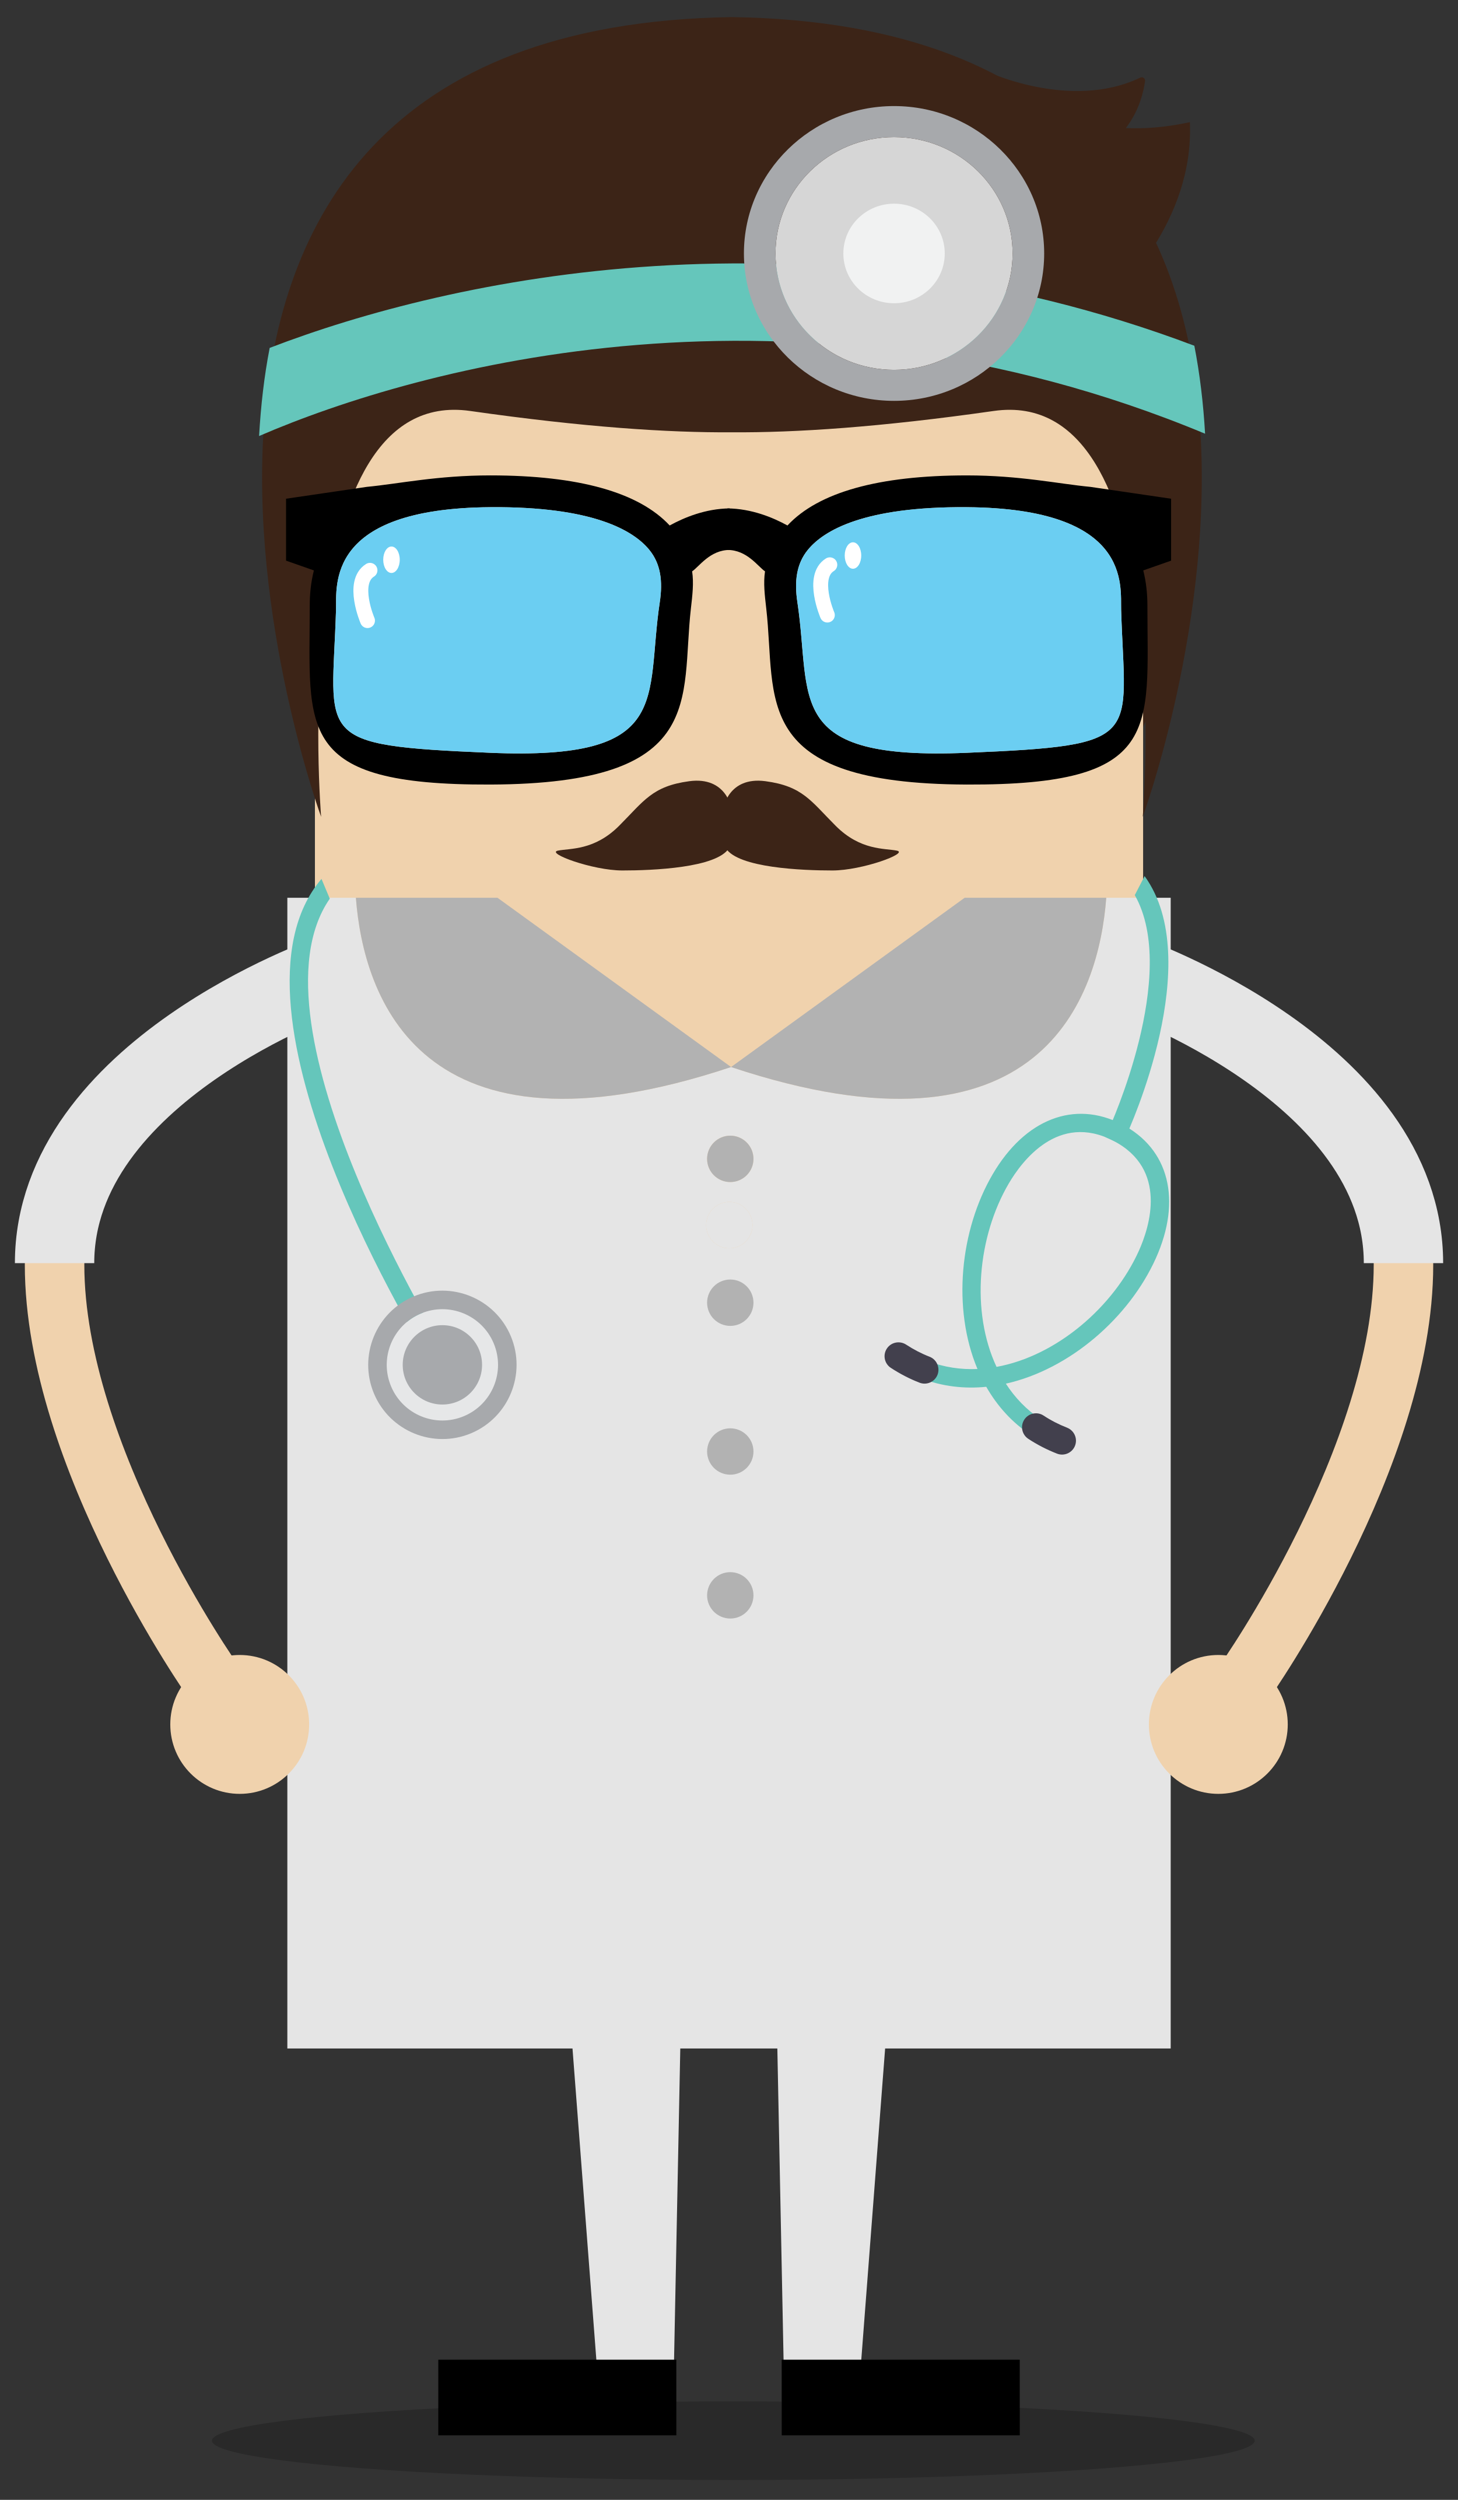 <?xml version="1.0" encoding="utf-8"?>
<!-- Generator: Adobe Illustrator 13.0.0, SVG Export Plug-In . SVG Version: 6.00 Build 14948)  -->
<!DOCTYPE svg PUBLIC "-//W3C//DTD SVG 1.1//EN" "http://www.w3.org/Graphics/SVG/1.1/DTD/svg11.dtd">
<svg version="1.1" xmlns="http://www.w3.org/2000/svg" xmlns:xlink="http://www.w3.org/1999/xlink" x="0px" y="0px" width="294px"
	 height="504px" viewBox="0 0 294 504" enable-background="new 0 0 294 504" xml:space="preserve">
<rect x="0" y="0" width="294" height="504" fill="#333333" stroke="none"/>
<g id="Layer_1">
</g>
<g id="Layer_2">
	<g>
		<path fill="#FF0000" d="M-1122.996,179.48c0.212,0.117,0.423,0.224,0.633,0.321C-1122.56,179.67-1122.773,179.566-1122.996,179.48
			z"/>
		<path fill="#FF0000" d="M-1126.038,179.815c0.223-0.102,0.446-0.215,0.671-0.338
			C-1125.604,179.567-1125.831,179.675-1126.038,179.815z"/>
	</g>
	<path fill="#3C2417" d="M235.325,133.017c-1.758,7.452-3.963,11.552-6.58,17.431c-0.546,1.224-2.379,0.853-2.391-0.489
		c-0.066-7.854-0.159-20.572-0.159-20.572l-15.395-46.683c0,0-24.414,5.251-53.117,6.46c-28.676-1.209-53.091-6.46-53.091-6.46
		l-15.644,46.683c0,0,0.012,12.477,0.012,20.345c0,1.366-1.875,1.734-2.4,0.473c-2.443-5.871-5.672-13.696-6.492-17.188
		c-3.794-16.111-5.47-32.167-4.672-47.124c0.302-5.361,0.878-10.585,1.841-15.617c1.292-7.039,3.244-13.747,5.884-19.987
		c0,0,16.799-44.319,74.563-44.265c1.209-0.027,2.364-0.055,3.518-0.055c15.59,0,26.587,2.94,37.144,8.165
		c0,0,17.294,8.387,31.59,1.512c0.469-0.22,1.018,0.138,0.962,0.66c-0.247,1.924-1.07,5.855-3.876,9.512
		c3.713,0.166,7.891-0.11,12.758-1.154c0.055,0,0.109-0.027,0.163-0.027v0.192c0.359,9.677-2.994,18.283-7.669,25.459
		c2.584,6.131,4.508,12.701,5.828,19.602c0.963,5.033,1.567,10.256,1.87,15.59C240.824,100.574,239.173,116.741,235.325,133.017z"/>
	<g>
		<ellipse opacity="0.2" cx="147.874" cy="492.077" rx="105.126" ry="7.923"/>
		<g>
			<polygon fill="#E5E5E5" points="113.296,385.001 120.296,476.334 88.962,476.334 88.962,490.334 135.63,490.334 137.63,390.334 
							"/>
			<polygon fill="#E5E5E5" points="180.629,385.001 173.629,476.334 204.963,476.334 204.963,490.334 158.295,490.334 
				156.295,390.334 			"/>
			<rect x="88.379" y="475.75" width="48" height="15.25"/>
			<rect x="157.629" y="475.75" width="48" height="15.25"/>
		</g>
		<path fill="#F0D2AD" d="M230.504,294.5c0,46.116-37.385,83.5-83.5,83.5l0,0c-46.115,0-83.5-37.384-83.5-83.5v-177
			c0-46.116,37.385-83.5,83.5-83.5l0,0c46.115,0,83.5,37.384,83.5,83.5V294.5z"/>
		<g>
			<path fill="#E5E5E5" d="M223.073,181c-1.497,19.826-12.882,55.028-75.654,34.129C84.645,236.028,73.26,200.826,71.765,181H57.941
				v232h178.125V181H223.073z M147.066,251.676c-2.582,0-4.675-2.094-4.675-4.676s2.093-4.675,4.675-4.675s4.676,2.093,4.676,4.675
				S149.648,251.676,147.066,251.676z M147.259,238.318c-2.582,0-4.675-2.094-4.675-4.676s2.093-4.675,4.675-4.675
				s4.675,2.093,4.675,4.675S149.841,238.318,147.259,238.318z"/>
			<circle fill="#E5E5E5" cx="147.066" cy="247" r="4.675"/>
			<circle fill="#B2B2B2" cx="147.259" cy="233.643" r="4.675"/>
			<circle fill="#B2B2B2" cx="147.259" cy="262.643" r="4.675"/>
			<circle fill="#B2B2B2" cx="147.259" cy="292.643" r="4.675"/>
			<circle fill="#B2B2B2" cx="147.259" cy="321.643" r="4.675"/>
			<path fill="#B2B2B2" d="M147.419,215.129L100.315,181H71.765C73.26,200.826,84.645,236.028,147.419,215.129z"/>
			<path fill="#B2B2B2" d="M223.073,181h-28.553l-47.102,34.129C210.191,236.028,221.576,200.826,223.073,181z"/>
		</g>
		<g>
			<g>
				<path fill="none" stroke="#F0D2AD" stroke-width="12" d="M66.338,197c0,0-55.334,19.333-55.334,58s32,84,32,84"/>
				<path fill="none" stroke="#E5E5E5" stroke-width="16" d="M66.338,196.667c0,0-55.334,19.333-55.334,58"/>
				<circle fill="#F0D2AD" cx="48.338" cy="347.667" r="14"/>
			</g>
			<g>
				<path fill="none" stroke="#F0D2AD" stroke-width="12" d="M227.671,197c0,0,55.334,19.333,55.334,58s-32,84-32,84"/>
				<path fill="none" stroke="#E5E5E5" stroke-width="16" d="M227.671,196.667c0,0,55.334,19.333,55.334,58"/>
				<circle fill="#F0D2AD" cx="245.671" cy="347.667" r="14"/>
			</g>
		</g>
	</g>
	<g>
		<g>
			<path fill="#3C2417" d="M147.593,3.447C6.539,5.576,64.753,164.682,64.753,164.682S57.469,77.523,94.82,82.858
				c22.957,3.277,39.977,4.391,52.772,4.298c12.796,0.093,29.815-1.021,52.773-4.298c37.349-5.335,30.068,81.823,30.068,81.823
				S288.646,5.576,147.593,3.447z"/>
		</g>
		<g>
			<path fill="#65C6BB" d="M243,87.442C160.052,52.938,84.271,74.053,52.245,87.909c0.349-6.099,1.019-12.043,2.135-17.767
				c36.456-14.046,108.603-29.81,186.453-0.438C241.949,75.429,242.651,81.372,243,87.442z"/>
			<g>
				<ellipse fill="#D6D6D6" cx="180.282" cy="51.102" rx="23.9" ry="23.461"/>
				<path fill="#A7A9AC" d="M180.283,27.64c13.199,0,23.898,10.504,23.898,23.462c0,12.958-10.699,23.461-23.898,23.461
					c-13.201,0-23.901-10.504-23.901-23.461C156.382,38.144,167.082,27.64,180.283,27.64 M180.283,21.385
					c-16.692,0-30.275,13.332-30.275,29.717c0,16.387,13.583,29.718,30.275,29.718s30.272-13.332,30.272-29.718
					C210.556,34.717,196.976,21.385,180.283,21.385L180.283,21.385z"/>
			</g>
			<g>
				<ellipse fill="#F1F2F2" cx="180.282" cy="51.102" rx="10.225" ry="10.037"/>
			</g>
		</g>
	</g>
	<g>
		<path fill="#65C6BB" d="M227.037,229.106c0.721-1.554,16.146-35.421,3.768-52.472l-1.979,3.834
			c9.018,15.897-5.021,46.721-5.182,47.066l-0.785,1.697l3.393,1.572L227.037,229.106z"/>
		<path fill="#65C6BB" d="M66.5,181.188l-1.674-3.991c-22.346,26.294,20.692,95.466,22.595,98.49l0.995,1.582l3.166-1.99
			l-0.996-1.584C90.145,272.994,48.849,206.659,66.5,181.188z"/>
		<g>
			<path fill="#65C6BB" d="M209.924,286.184c-2.915-1.924-5.263-4.393-7.097-7.219c12.926-2.89,24.874-13.352,30.235-25.261
				c5.294-11.764,2.666-22.128-6.864-27.046c-9.529-4.918-19.5-1.056-26.021,10.074c-6.601,11.27-8.206,27.069-3.073,39.279
				c-3.365,0.143-6.737-0.341-9.994-1.602c-0.964-0.374-2.048,0.104-2.419,1.068c-0.35,0.9,0.045,1.903,0.884,2.336
				c0.058,0.03,0.12,0.059,0.183,0.083c4.277,1.655,8.722,2.138,13.118,1.702c2.193,3.837,5.161,7.179,8.988,9.706
				c0.058,0.037,0.115,0.071,0.174,0.102c0.839,0.433,1.886,0.172,2.416-0.633C211.025,287.914,210.787,286.752,209.924,286.184z
				 M203.404,238.624c2.64-4.506,9.979-14.37,21.079-8.642s7.312,17.426,5.169,22.188c-5.086,11.295-16.561,21.207-28.703,23.413
				C195.713,264.407,197.144,249.313,203.404,238.624z"/>
			<path fill="#42404D" d="M182.487,277.446c-0.971-0.501-1.923-1.056-2.852-1.665c-1.296-0.85-1.659-2.589-0.809-3.885
				c0.85-1.296,2.583-1.643,3.884-0.809c1.519,0.996,3.116,1.822,4.738,2.451c1.417,0.54,2.16,2.184,1.6,3.629
				c-0.559,1.444-2.184,2.161-3.629,1.601C184.43,278.386,183.449,277.943,182.487,277.446z"/>
			<path fill="#42404D" d="M210.127,291.711c-0.963-0.497-1.891-1.039-2.776-1.624c-1.295-0.854-1.651-2.594-0.798-3.886
				c0.853-1.294,2.612-1.647,3.885-0.799c1.453,0.959,3.05,1.781,4.742,2.442c1.439,0.577,2.157,2.191,1.592,3.635
				c-0.564,1.442-2.191,2.155-3.635,1.592C212.102,292.666,211.098,292.212,210.127,291.711z"/>
		</g>
		<g>
			<g>
				<circle fill="#E6E7E8" cx="89.206" cy="275.172" r="11.22"/>
				<path fill="#A7A9AC" d="M84.865,264.825c5.714-2.397,12.289,0.291,14.687,6.006c2.397,5.714-0.292,12.29-6.005,14.687
					c-5.715,2.397-12.291-0.291-14.688-6.005C76.461,273.798,79.15,267.223,84.865,264.825 M83.418,261.376
					c-7.606,3.191-11.199,11.977-8.008,19.584c3.19,7.605,11.977,11.198,19.583,8.007s11.198-11.977,8.007-19.582
					C99.809,261.777,91.023,258.185,83.418,261.376L83.418,261.376z"/>
			</g>
			<g>
				<circle fill="#A7A9AC" cx="89.206" cy="275.172" r="8"/>
			</g>
		</g>
	</g>
	<g>
		<path fill="#3C2417" d="M147.5,163c0,0-1-6.5-8.5-5.5s-9.167,4-14.167,9s-9.833,4.5-12.333,5s7,4,13,4s19-0.5,21.5-4.5
			S147.5,163,147.5,163z"/>
		<path fill="#3C2417" d="M145.848,163c0,0,1-6.5,8.5-5.5s9.167,4,14.167,9s9.833,4.5,12.333,5s-7,4-13,4s-19-0.5-21.5-4.5
			S145.848,163,145.848,163z"/>
	</g>
	<g>
		<g>
			<path d="M236.148,100.551l-16.278-2.39c-6.513-0.62-14.189-2.312-24.916-2.312c-17.841,0-29.949,3.42-36.165,10.096
				c-2.9-1.595-7.218-3.4-12.105-3.444v8.375c3.979,0,6.169,3.376,7.579,4.315c-0.356,2.359-0.055,4.831,0.251,7.504
				c2.094,18.261-3.49,35.318,40.44,35.481c39.492,0.146,36.415-11.018,36.415-36.129c0-2.304-0.241-4.689-0.836-7.043l5.615-1.97
				V100.551z M194.954,151.775c-37.079,1.557-31.214-10.818-34.169-30.38c-0.642-4.244-0.167-7.742,2.098-10.521
				c3.2-3.932,11.361-8.775,32.071-8.62c33.289,0.249,30.969,15.821,31.119,20.716C226.869,149.012,231.034,150.26,194.954,151.775z
				"/>
		</g>
		<path fill="#6BCEF2" d="M194.955,102.253c-20.71-0.155-28.871,4.688-32.071,8.62c-2.265,2.779-2.739,6.277-2.099,10.521
			c2.956,19.562-2.91,31.937,34.17,30.38c36.08-1.515,31.914-2.763,31.119-28.805C225.924,118.074,228.244,102.502,194.955,102.253z
			"/>
		<g>
			<path d="M57.681,113.034l5.614,1.97c-0.594,2.354-0.836,4.739-0.836,7.043c0,25.112-3.076,36.276,36.416,36.129
				c43.931-0.163,38.347-17.22,40.44-35.481c0.306-2.674,0.607-5.145,0.251-7.504c1.41-0.939,3.601-4.315,7.579-4.315V102.5
				c-4.888,0.044-9.205,1.849-12.106,3.444c-6.215-6.675-18.323-10.096-36.164-10.096c-10.727,0-18.404,1.692-24.916,2.312
				l-16.278,2.39V113.034z M67.756,122.97c0.15-4.896-2.17-20.467,31.119-20.716c20.709-0.155,28.871,4.688,32.071,8.62
				c2.265,2.779,2.739,6.277,2.099,10.521c-2.956,19.562,2.909,31.937-34.17,30.38C62.795,150.26,66.96,149.012,67.756,122.97z"/>
		</g>
		<path fill="#6BCEF2" d="M98.874,102.253c20.71-0.155,28.871,4.688,32.071,8.62c2.265,2.779,2.739,6.277,2.098,10.521
			c-2.955,19.562,2.91,31.937-34.169,30.38c-36.08-1.515-31.915-2.763-31.119-28.805C67.905,118.074,65.585,102.502,98.874,102.253z
			"/>
		<path fill="none" stroke="#FFFFFF" stroke-width="3" stroke-linecap="round" d="M74.107,125.124c0,0-3.334-7.739,0.5-10.141"/>
		<path fill="none" stroke="#FFFFFF" stroke-width="3" stroke-linecap="round" d="M166.833,124.008c0,0-3.334-7.739,0.5-10.141"/>
		<ellipse fill="#FFFFFF" cx="78.941" cy="112.851" rx="1.666" ry="2.667"/>
		<ellipse fill="#FFFFFF" cx="172" cy="112" rx="1.666" ry="2.667"/>
	</g>
</g>
</svg>
